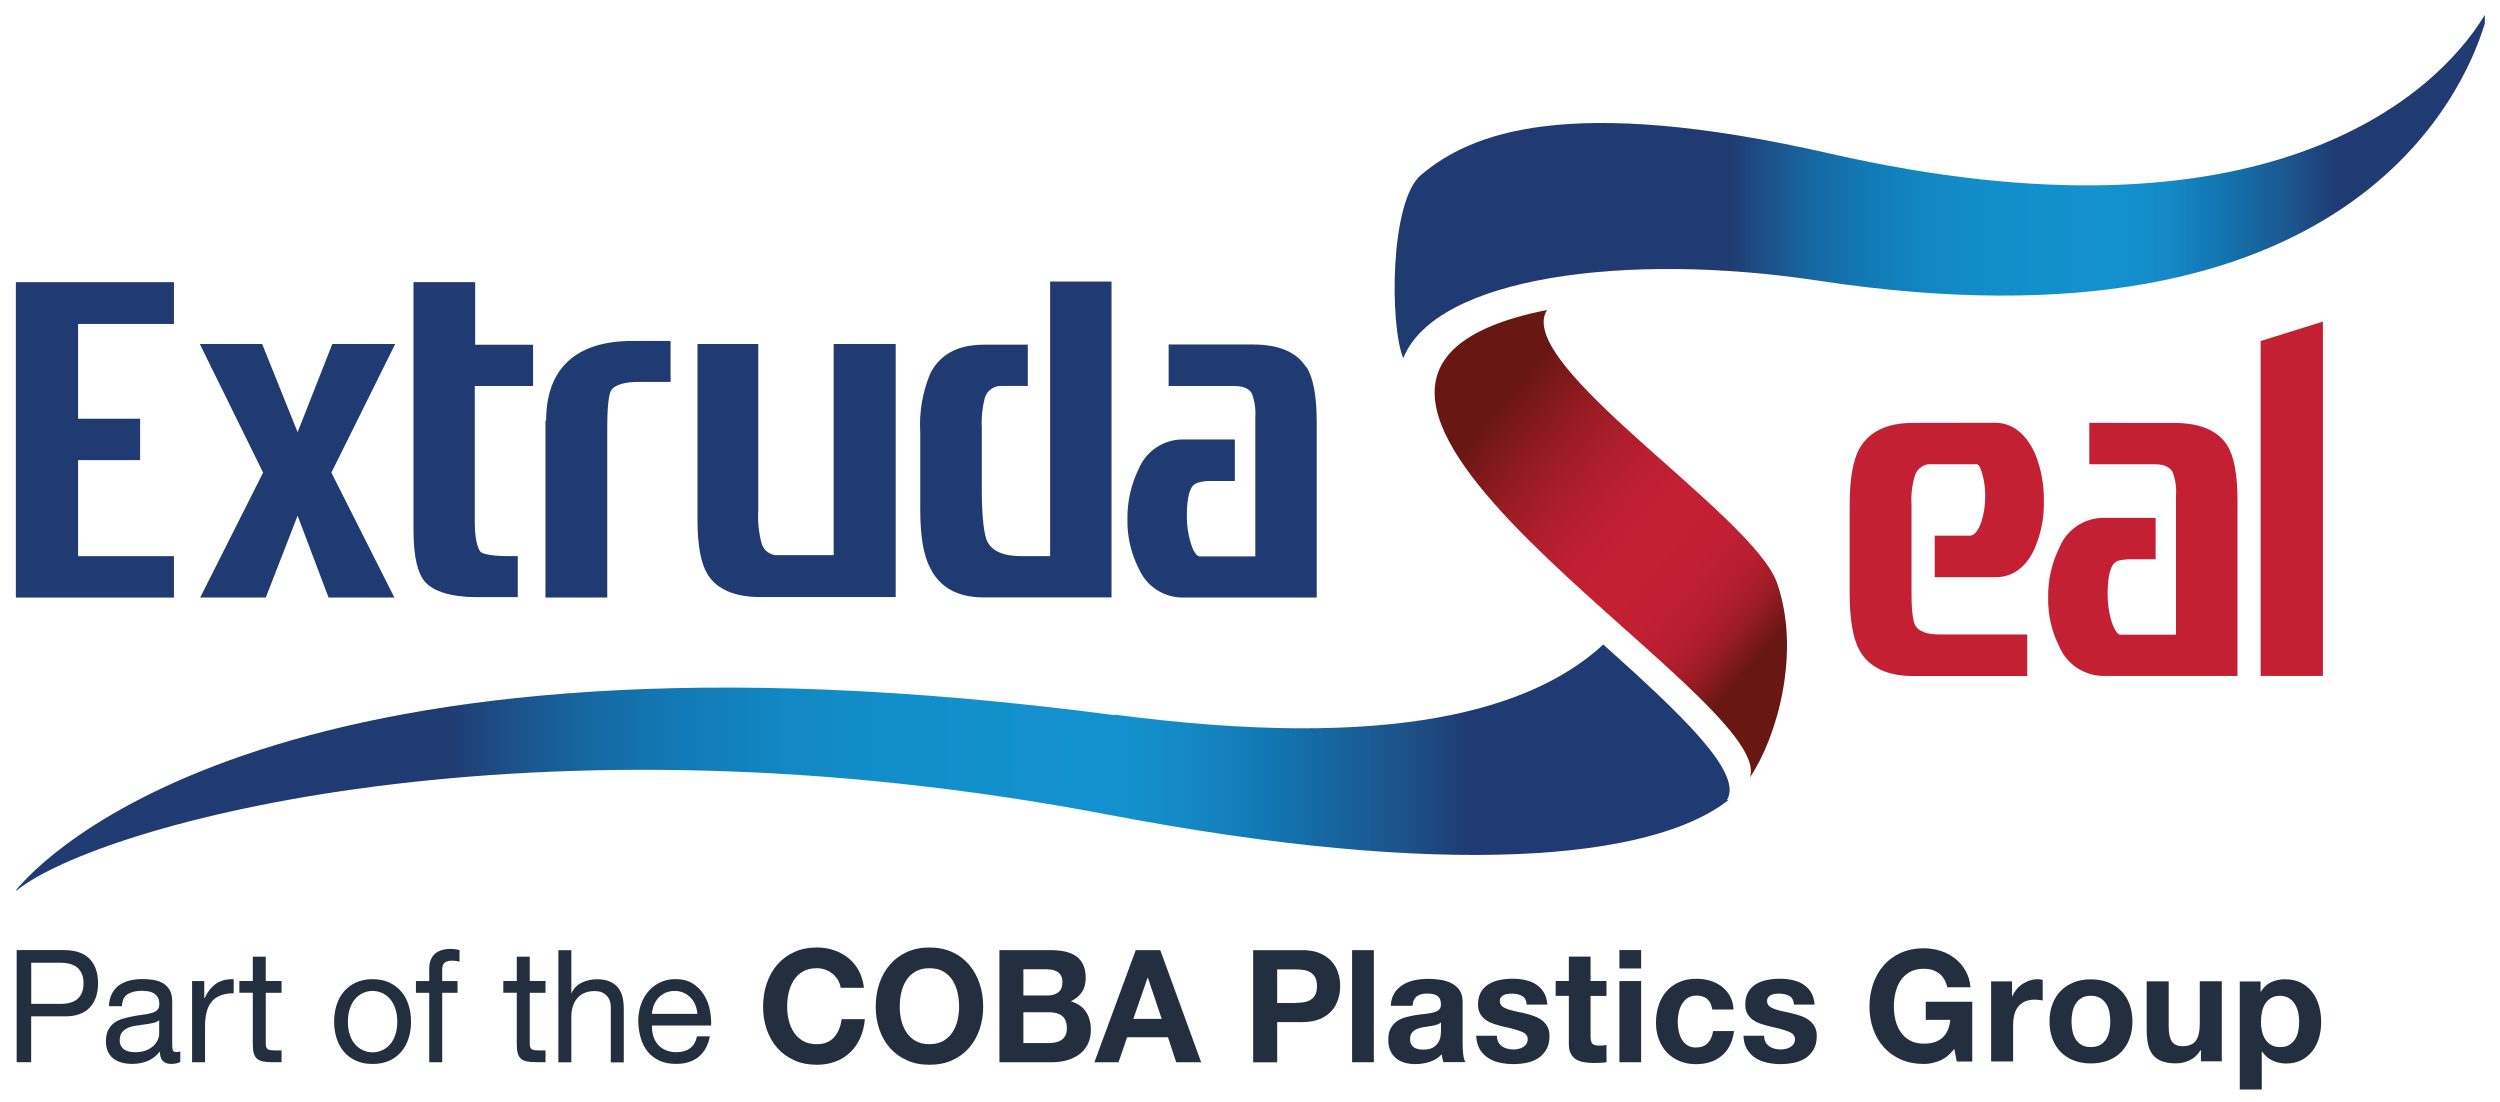 <?xml version="1.0" encoding="UTF-8"?>
<svg xmlns="http://www.w3.org/2000/svg" xmlns:xlink="http://www.w3.org/1999/xlink" id="Layer_1" data-name="Layer 1" viewBox="0 0 373.81 164.81">
  <defs>
    <style>
      .cls-1 {
        fill: url(#linear-gradient-3);
      }

      .cls-2 {
        fill: url(#linear-gradient-2);
      }

      .cls-3 {
        fill: url(#linear-gradient);
      }

      .cls-4 {
        fill: #1f3b72;
      }

      .cls-5 {
        fill: #c42034;
      }

      .cls-6 {
        fill: #232f3f;
      }
    </style>
    <linearGradient id="linear-gradient" x1="215.68" y1="54.77" x2="276.45" y2="107.16" gradientUnits="userSpaceOnUse">
      <stop offset=".13" stop-color="#691713"></stop>
      <stop offset=".17" stop-color="#791818"></stop>
      <stop offset=".26" stop-color="#991b24"></stop>
      <stop offset=".35" stop-color="#b11e2d"></stop>
      <stop offset=".43" stop-color="#bf1f32"></stop>
      <stop offset=".5" stop-color="#c42034"></stop>
      <stop offset=".6" stop-color="#c11f33"></stop>
      <stop offset=".66" stop-color="#b91e30"></stop>
      <stop offset=".7" stop-color="#ac1d2b"></stop>
      <stop offset=".74" stop-color="#981b24"></stop>
      <stop offset=".77" stop-color="#80191b"></stop>
      <stop offset=".8" stop-color="#691713"></stop>
    </linearGradient>
    <linearGradient id="linear-gradient-2" x1="235.71" y1="27.89" x2="356.73" y2="27.89" gradientUnits="userSpaceOnUse">
      <stop offset="0" stop-color="#1f3b72"></stop>
      <stop offset=".19" stop-color="#1f3b72"></stop>
      <stop offset=".23" stop-color="#1d4e86"></stop>
      <stop offset=".29" stop-color="#1667a1"></stop>
      <stop offset=".36" stop-color="#127ab6"></stop>
      <stop offset=".44" stop-color="#1288c4"></stop>
      <stop offset=".53" stop-color="#128fcb"></stop>
      <stop offset=".68" stop-color="#1391ce"></stop>
      <stop offset=".73" stop-color="#1589c6"></stop>
      <stop offset=".8" stop-color="#1274af"></stop>
      <stop offset=".89" stop-color="#1d528a"></stop>
      <stop offset=".94" stop-color="#1f3b72"></stop>
      <stop offset="1" stop-color="#1f3b72"></stop>
    </linearGradient>
    <linearGradient id="linear-gradient-3" x1="28.29" y1="114.75" x2="232.19" y2="114.75" xlink:href="#linear-gradient-2"></linearGradient>
  </defs>
  <path class="cls-3" d="M261.63,116.29c4.53-12.02-82.7-59.55-30.31-69.94-5.17,8.09,30.83,30.59,34.4,40.84,3.57,10.26.07,22.94-4.09,29.1Z"></path>
  <path class="cls-2" d="M371.54,2.22v1.29c-3.08,10.23-20.31,50.52-99.64,38.46-28.75-4.37-57.24-.55-62.08,11.59-2.04-4.92-2.02-23.52,2.68-27.42,7.21-6.07,21.44-12.24,61.26-3.15,64.45,14.67,90.33-8.35,97.78-20.77Z"></path>
  <path class="cls-1" d="M258.22,119.62h.23c-11.37,9.01-42.24,11.83-92.61,2.22-86.73-16.57-151.12,1.44-163.33,11.29h-.14c3.68-4.52,38.77-42.74,164.35-26.19v-.08c41.61,5.48,62.47-.78,73.01-10.49,11.32,10.16,21.02,19.16,18.49,23.25Z"></path>
  <polygon class="cls-4" points="2.37 89.35 26.01 89.35 26.01 83.16 11.68 83.16 11.68 68.8 20.95 68.8 20.95 62.61 11.68 62.61 11.68 48.44 26.01 48.44 26.01 42.19 2.37 42.19 2.37 89.35"></polygon>
  <polygon class="cls-4" points="49.69 51.44 44.5 64.62 39.2 51.44 29.88 51.44 39.34 70.67 29.93 89.35 39.74 89.35 44.5 77.11 49.13 89.35 58.97 89.35 49.55 70.67 59.09 51.44 49.69 51.44"></polygon>
  <path class="cls-4" d="M71.06,42.19h-9.23v37.13c0,3.89.6,6.49,1.82,7.79s3.78,2.18,7.67,2.18h6.1v-6.13h-1.3c-3.48,0-4.17-.56-4.26-.64s-.87-1.04-.87-4.41v-20.39h8.72v-6.17h-8.66v-9.36Z"></path>
  <path class="cls-4" d="M81.56,62.89v26.46h9.24v-25.57c0-4.14.43-5.19.57-5.37.61-1.03,2.51-1.3,3.99-1.3h4.91v-6.13h-5.73c-8.43,0-12.88,4.12-12.88,11.92"></path>
  <path class="cls-4" d="M124.67,83.01h-8.22c-1.22.12-2.33-.69-2.6-1.88-.4-1.54-.56-3.13-.47-4.71v-24.98h-9.09v26.26c0,3.89.51,6.57,1.54,8.23,1.4,2.22,4.08,3.35,7.94,3.35h20.16v-37.84h-9.28v31.57Z"></path>
  <path class="cls-4" d="M157.02,83.16h-4.25c-2.79,0-4.49-.77-5.19-2.3-.36-.82-.78-2.87-.78-7.96v-9c-.08-1.49.08-2.98.45-4.41.34-1.13,1.42-1.87,2.6-1.78h3.83v-6.17h-6.59c-3.89,0-6.57,1.47-8,4.32-1.16,2.79-1.67,5.8-1.49,8.81v11.53c0,3.99.49,6.85,1.48,8.72,1.44,2.93,4.13,4.41,8.01,4.41h19.11v-47.23h-9.18v41.04Z"></path>
  <path class="cls-4" d="M195.27,54.86c-1.4-2.22-4.08-3.35-7.94-3.35h-12.59v6.21h9.83c1.73,0,2.3.65,2.6,1.09.44,1.15.62,2.39.53,3.62v20.77h-8.3c-.48,0-1-.78-1.38-2.09-.38-1.29-.57-2.63-.56-3.97,0-3.1.58-4.18.95-4.56.17-.18.69-.56,2.19-.66h4.04v-6.21h-7.79c-2.88,0-5.47,1.73-6.58,4.39-1.15,2.34-1.73,4.92-1.69,7.53-.06,2.57.53,5.11,1.7,7.4,1.13,2.62,3.71,4.32,6.57,4.32h20.03v-26.25c0-3.89-.51-6.63-1.54-8.24h-.06Z"></path>
  <path class="cls-5" d="M286.06,63.23c-3.89,0-6.61,1.3-8.06,3.89-.96,1.79-1.43,4.54-1.43,8.44v13.11c0,3.89.47,6.72,1.44,8.52,1.44,2.6,4.15,3.89,8.05,3.89h17.06v-6.21h-13.07c-1.91,0-3.14-.45-3.65-1.3-.22-.4-.58-1.53-.58-4.67v-13.48c-.09-1.47.08-2.94.52-4.35.36-1.1,1.45-1.79,2.6-1.65h6.7c.16,0,.49.38.77,1.47.3,1.06.44,2.15.43,3.25.02,1.35-.19,2.7-.61,3.99-.7,1.97-1.51,1.97-1.75,1.97h-5.19v6.21h9.09c1.82,0,4.34-.78,5.93-4.47.91-2.19,1.35-4.55,1.3-6.92.04-2.41-.4-4.81-1.3-7.05-1.73-3.84-4.21-4.65-5.93-4.65"></path>
  <path class="cls-5" d="M312.4,63.23v6.19h9.83c1.71,0,2.28.65,2.6,1.09.45,1.15.63,2.39.53,3.62v20.77h-8.28c-.69,0-1.19-1.47-1.39-2.09-.37-1.29-.55-2.63-.55-3.97,0-3.1.58-4.18.93-4.56s.7-.56,2.21-.66h4.04v-6.19h-7.79c-2.88,0-5.48,1.74-6.58,4.4-1.16,2.34-1.75,4.92-1.7,7.53-.05,2.57.53,5.11,1.7,7.4,1.15,2.61,3.73,4.3,6.58,4.31h20.03v-26.25c0-3.89-.51-6.62-1.54-8.24-1.42-2.22-4.09-3.34-7.94-3.34"></path>
  <path class="cls-5" d="M338.02,50.99v50.08h9.31v-52.99"></path>
  <g>
    <path class="cls-6" d="M9.65,142.07c1.65,0,2.89.43,3.74,1.3.85.87,1.27,2.09,1.27,3.65s-.42,2.79-1.27,3.66c-.85.88-2.09,1.31-3.74,1.29h-4.99v6.85h-2.17v-16.76h7.16ZM8.92,150.1c1.23.02,2.14-.24,2.71-.77s.86-1.3.86-2.3-.29-1.76-.86-2.29-1.48-.79-2.71-.79h-4.25v6.15h4.25Z"></path>
    <path class="cls-6" d="M26.96,158.78c-.34.2-.8.3-1.4.3-.5,0-.9-.14-1.2-.43-.3-.29-.45-.76-.45-1.42-.53.66-1.16,1.13-1.86,1.42-.71.29-1.48.43-2.3.43-.53,0-1.04-.06-1.52-.19s-.9-.32-1.25-.59c-.35-.27-.63-.61-.83-1.04-.21-.43-.31-.95-.31-1.56,0-.69.11-1.25.34-1.69.23-.44.53-.79.9-1.07.37-.27.8-.48,1.28-.62.48-.14.97-.26,1.48-.35.53-.11,1.04-.19,1.52-.25.48-.05.9-.13,1.27-.24.37-.1.66-.25.87-.45.21-.2.32-.48.32-.86,0-.44-.08-.79-.24-1.06-.16-.27-.37-.47-.62-.61-.25-.14-.53-.24-.85-.28-.31-.05-.62-.07-.93-.07-.82,0-1.51.16-2.06.48-.55.32-.85.93-.89,1.82h-1.94c.03-.75.18-1.38.46-1.9s.64-.94,1.1-1.26c.46-.32.98-.55,1.57-.69.59-.14,1.22-.21,1.89-.21.53,0,1.06.04,1.59.12.53.08,1,.24,1.43.48s.77.58,1.03,1.02c.26.44.39,1.01.39,1.71v6.23c0,.47.03.81.08,1.03.05.22.23.33.54.33.17,0,.37-.03.59-.09v1.55ZM23.8,152.56c-.24.19-.56.32-.96.41s-.81.16-1.25.21-.87.12-1.31.19c-.44.07-.84.18-1.19.34-.35.16-.64.38-.86.67-.22.29-.33.68-.33,1.18,0,.33.06.6.19.83.13.23.3.41.5.55.21.14.45.24.72.3s.56.09.87.09c.64,0,1.19-.09,1.65-.27.46-.18.83-.41,1.12-.68s.5-.57.64-.89.21-.62.21-.9v-2.03Z"></path>
    <path class="cls-6" d="M30.54,146.69v2.56h.05c.47-.99,1.05-1.71,1.74-2.18.69-.47,1.56-.69,2.61-.66v2.11c-.78,0-1.44.11-1.99.33-.55.22-.99.54-1.33.96-.34.42-.58.93-.73,1.54-.15.6-.23,1.29-.23,2.08v5.4h-1.94v-12.14h1.83Z"></path>
    <path class="cls-6" d="M42.1,146.69v1.76h-2.36v7.53c0,.24.02.42.06.56.04.14.11.25.22.33.11.08.26.13.45.15.19.02.44.04.74.04h.89v1.76h-1.49c-.5,0-.93-.04-1.29-.11s-.65-.2-.87-.39c-.22-.19-.39-.45-.49-.8-.11-.34-.16-.8-.16-1.36v-7.72h-2.01v-1.76h2.01v-3.64h1.94v3.64h2.36Z"></path>
    <path class="cls-6" d="M50.33,150.27c.24-.77.61-1.45,1.1-2.02.49-.57,1.09-1.02,1.81-1.35.72-.33,1.54-.49,2.47-.49s1.77.17,2.48.49c.71.33,1.31.78,1.8,1.35.49.57.85,1.24,1.1,2.02.24.78.37,1.61.37,2.5s-.12,1.72-.37,2.49c-.24.77-.61,1.44-1.1,2.01-.49.57-1.09,1.02-1.8,1.34-.71.32-1.54.48-2.48.48s-1.75-.16-2.47-.48c-.72-.32-1.32-.77-1.81-1.34-.49-.57-.85-1.24-1.1-2.01-.24-.77-.37-1.6-.37-2.49s.12-1.72.37-2.5ZM52.31,154.73c.19.57.45,1.05.79,1.43s.73.68,1.18.88c.45.2.93.31,1.43.31s.98-.1,1.43-.31c.45-.2.84-.5,1.18-.88s.6-.86.79-1.43c.19-.57.29-1.22.29-1.96s-.1-1.39-.29-1.96c-.19-.57-.45-1.05-.79-1.44-.34-.39-.73-.69-1.18-.89-.45-.2-.93-.31-1.43-.31s-.98.1-1.43.31c-.45.2-.84.5-1.18.89-.34.39-.6.87-.79,1.44-.19.57-.29,1.22-.29,1.96s.09,1.39.29,1.96Z"></path>
    <path class="cls-6" d="M62.19,148.45v-1.76h1.99v-1.81c0-.99.28-1.73.83-2.24.56-.51,1.37-.76,2.44-.76.18,0,.39.02.63.05.24.03.45.08.63.14v1.74c-.17-.06-.35-.11-.55-.13-.2-.02-.38-.04-.55-.04-.47,0-.84.09-1.1.28-.26.19-.39.55-.39,1.08v1.69h2.29v1.76h-2.29v10.38h-1.94v-10.38h-1.99Z"></path>
    <path class="cls-6" d="M81.57,146.69v1.76h-2.36v7.53c0,.24.02.42.06.56.04.14.11.25.22.33.11.08.26.13.45.15.19.02.44.04.74.04h.89v1.76h-1.49c-.5,0-.93-.04-1.29-.11s-.65-.2-.87-.39c-.22-.19-.39-.45-.49-.8-.11-.34-.16-.8-.16-1.36v-7.72h-2.01v-1.76h2.01v-3.64h1.94v3.64h2.36Z"></path>
    <path class="cls-6" d="M85.43,142.07v6.41h.05c.15-.38.37-.69.64-.95.27-.26.58-.47.93-.63.34-.16.7-.29,1.07-.36.37-.08.74-.12,1.09-.12.78,0,1.43.11,1.94.33s.94.52,1.26.92c.32.39.54.86.67,1.4.13.54.19,1.14.19,1.8v7.98h-1.94v-8.22c0-.75-.21-1.35-.64-1.78-.43-.44-1.01-.66-1.76-.66-.59,0-1.11.09-1.54.28-.43.19-.8.45-1.09.8-.29.34-.51.75-.65,1.21s-.22.97-.22,1.51v6.85h-1.94v-16.76h1.94Z"></path>
    <path class="cls-6" d="M104.44,158.05c-.88.69-2,1.03-3.34,1.03-.95,0-1.77-.16-2.46-.47-.69-.31-1.28-.75-1.75-1.31-.47-.56-.83-1.24-1.06-2.02-.24-.78-.37-1.63-.4-2.56,0-.92.14-1.77.41-2.54.27-.77.66-1.43,1.15-2s1.08-1,1.76-1.31c.68-.31,1.42-.47,2.23-.47,1.05,0,1.92.22,2.62.67.69.45,1.25,1.01,1.67,1.7.42.69.71,1.44.87,2.25s.22,1.59.19,2.32h-8.85c-.02.53.05,1.04.18,1.51s.36.9.66,1.27c.3.37.69.66,1.17.88.47.22,1.03.33,1.67.33.82,0,1.5-.2,2.02-.59.53-.39.87-.99,1.04-1.78h1.92c-.26,1.36-.83,2.39-1.72,3.08ZM103.97,150.26c-.18-.42-.41-.79-.71-1.09-.3-.31-.65-.55-1.05-.73-.4-.18-.85-.27-1.34-.27s-.96.09-1.36.27c-.4.18-.75.43-1.04.74-.29.31-.52.68-.69,1.09-.17.42-.27.86-.3,1.33h6.79c-.03-.47-.13-.92-.31-1.34Z"></path>
    <path class="cls-6" d="M125.3,146.54c-.21-.35-.48-.66-.8-.93-.32-.27-.68-.47-1.09-.62-.4-.15-.83-.22-1.27-.22-.81,0-1.49.16-2.06.48-.56.32-1.02.75-1.37,1.29-.35.54-.61,1.15-.77,1.84-.16.69-.24,1.4-.24,2.14s.08,1.39.24,2.05.42,1.26.77,1.8c.35.53.81.96,1.37,1.28.56.32,1.25.48,2.06.48,1.1,0,1.96-.34,2.57-1.03s1-1.6,1.13-2.72h3.48c-.09,1.05-.33,2-.71,2.84-.38.85-.88,1.57-1.51,2.16-.63.59-1.36,1.05-2.2,1.36-.84.31-1.76.47-2.77.47-1.25,0-2.38-.22-3.37-.67-1-.45-1.84-1.06-2.53-1.84-.69-.78-1.21-1.7-1.58-2.76-.37-1.06-.55-2.19-.55-3.42s.18-2.41.55-3.49c.37-1.07.89-2.01,1.58-2.8.69-.8,1.53-1.42,2.53-1.88,1-.45,2.12-.68,3.37-.68.9,0,1.75.13,2.55.4.8.27,1.52.65,2.15,1.16.63.51,1.16,1.14,1.57,1.89s.67,1.61.78,2.58h-3.48c-.06-.42-.2-.81-.41-1.16Z"></path>
    <path class="cls-6" d="M131.49,147.03c.37-1.07.89-2.01,1.58-2.8.69-.8,1.53-1.42,2.53-1.88,1-.45,2.12-.68,3.37-.68s2.39.23,3.39.68,1.83,1.08,2.52,1.88c.69.8,1.21,1.73,1.58,2.8.37,1.07.55,2.23.55,3.49s-.18,2.36-.55,3.42c-.37,1.06-.89,1.98-1.58,2.76-.69.78-1.52,1.4-2.52,1.84-.99.45-2.12.67-3.39.67s-2.38-.22-3.37-.67c-1-.45-1.84-1.06-2.53-1.84-.69-.78-1.21-1.7-1.58-2.76-.37-1.06-.55-2.19-.55-3.42s.18-2.41.55-3.49ZM134.77,152.57c.16.67.42,1.26.77,1.8.35.53.81.96,1.37,1.28.56.32,1.25.48,2.06.48s1.49-.16,2.06-.48c.56-.32,1.02-.75,1.37-1.28.35-.53.61-1.13.77-1.8s.24-1.35.24-2.05-.08-1.45-.24-2.14c-.16-.69-.42-1.3-.77-1.84-.35-.54-.81-.97-1.37-1.29-.56-.32-1.25-.48-2.06-.48s-1.49.16-2.06.48c-.56.32-1.02.75-1.37,1.29-.35.54-.61,1.15-.77,1.84-.16.69-.24,1.4-.24,2.14s.08,1.39.24,2.05Z"></path>
    <path class="cls-6" d="M157.12,142.07c.78,0,1.49.07,2.13.21.64.14,1.19.37,1.65.69s.81.75,1.06,1.28c.25.53.38,1.19.38,1.97,0,.84-.19,1.55-.56,2.11-.37.56-.93,1.03-1.66,1.39,1.01.3,1.76.82,2.25,1.56.5.74.74,1.64.74,2.69,0,.85-.16,1.58-.48,2.2-.32.62-.75,1.12-1.29,1.51-.54.39-1.16.68-1.85.87-.69.19-1.41.28-2.14.28h-7.91v-16.76h7.69ZM156.66,148.85c.64,0,1.17-.16,1.58-.47.41-.31.62-.82.62-1.53,0-.39-.07-.71-.21-.96-.14-.25-.32-.45-.55-.59-.23-.14-.49-.24-.79-.29s-.61-.08-.93-.08h-3.36v3.92h3.64ZM156.86,155.96c.35,0,.69-.04,1.01-.11.32-.07.6-.19.85-.35.24-.17.44-.39.58-.67.15-.28.22-.64.22-1.08,0-.86-.24-1.47-.71-1.84-.47-.37-1.1-.55-1.88-.55h-3.91v4.6h3.84Z"></path>
    <path class="cls-6" d="M173.49,142.07l6.11,16.76h-3.73l-1.23-3.73h-6.11l-1.28,3.73h-3.61l6.18-16.76h3.68ZM173.7,152.35l-2.06-6.15h-.05l-2.13,6.15h4.23Z"></path>
    <path class="cls-6" d="M194.74,142.07c1.02,0,1.89.15,2.61.46.72.31,1.3.71,1.75,1.21.45.5.78,1.07.98,1.71.21.64.31,1.31.31,2s-.1,1.33-.31,1.98c-.21.65-.53,1.22-.98,1.73-.45.5-1.03.9-1.75,1.21-.72.3-1.59.46-2.61.46h-3.77v6.01h-3.59v-16.76h7.37ZM193.76,149.95c.41,0,.81-.03,1.19-.09s.72-.18,1.01-.36c.29-.18.52-.43.7-.76.17-.33.26-.76.26-1.29s-.09-.96-.26-1.29c-.18-.33-.41-.58-.7-.76-.29-.18-.63-.3-1.01-.36s-.78-.09-1.19-.09h-2.79v5.02h2.79Z"></path>
    <path class="cls-6" d="M205.42,142.07v16.76h-3.25v-16.76h3.25Z"></path>
    <path class="cls-6" d="M207.94,150.42c.05-.78.24-1.43.57-1.95.33-.52.76-.93,1.28-1.24.52-.31,1.1-.54,1.75-.67.65-.13,1.3-.2,1.96-.2.59,0,1.2.04,1.81.13.61.09,1.17.25,1.67.5.5.25.92.6,1.24,1.04s.48,1.04.48,1.77v6.31c0,.55.03,1.07.09,1.57.06.5.17.88.32,1.13h-3.29c-.06-.19-.11-.38-.15-.58-.04-.2-.07-.39-.08-.6-.52.55-1.13.93-1.83,1.15-.7.22-1.42.33-2.15.33-.56,0-1.09-.07-1.58-.21-.49-.14-.92-.36-1.28-.66-.37-.3-.65-.67-.86-1.13-.21-.45-.31-.99-.31-1.62,0-.69.12-1.26.35-1.7.24-.45.54-.8.92-1.07.37-.27.8-.46,1.28-.6.48-.13.96-.24,1.45-.32.49-.08.97-.14,1.44-.19s.89-.12,1.26-.21c.37-.09.66-.23.87-.41.21-.18.31-.44.3-.79,0-.36-.06-.65-.17-.86s-.27-.38-.46-.49c-.19-.12-.41-.2-.66-.23-.25-.04-.52-.06-.81-.06-.64,0-1.14.14-1.51.42-.37.28-.58.75-.64,1.41h-3.25ZM215.45,152.89c-.14.12-.31.22-.51.29s-.43.13-.66.18c-.24.05-.48.09-.74.12-.26.03-.52.07-.78.12-.24.05-.48.11-.72.19s-.44.18-.62.32c-.18.13-.32.3-.42.5-.11.2-.16.46-.16.78,0,.3.05.55.16.75.11.2.25.36.43.48.18.12.4.2.64.25s.5.07.75.07c.64,0,1.14-.11,1.49-.33.35-.22.61-.48.78-.79.17-.3.27-.61.31-.93.04-.31.06-.56.06-.75v-1.24Z"></path>
    <path class="cls-6" d="M224.02,155.81c.14.26.33.47.56.63s.49.29.79.36c.3.08.61.12.93.12.23,0,.47-.03.72-.08.25-.05.48-.14.69-.26.21-.12.38-.27.51-.47s.21-.44.21-.74c0-.5-.32-.88-.97-1.13s-1.55-.5-2.71-.75c-.47-.11-.93-.24-1.38-.39-.45-.15-.85-.34-1.2-.59-.35-.24-.63-.55-.85-.92-.21-.37-.32-.82-.32-1.35,0-.78.15-1.42.45-1.92.3-.5.69-.9,1.18-1.19.49-.29,1.04-.49,1.65-.61.61-.12,1.24-.18,1.88-.18s1.26.06,1.86.19c.6.13,1.14.34,1.61.63.47.3.87.69,1.18,1.18.31.49.5,1.12.56,1.87h-3.09c-.05-.64-.28-1.08-.71-1.3-.43-.23-.93-.34-1.51-.34-.18,0-.38.01-.59.04-.21.02-.41.07-.58.15-.18.08-.32.19-.45.34-.12.15-.18.35-.18.6,0,.3.11.54.32.73.21.19.49.34.83.46.34.12.74.22,1.18.32.44.09.89.2,1.35.3.47.11.93.24,1.38.4.45.16.85.36,1.2.62s.63.58.85.96c.21.38.32.86.32,1.42,0,.8-.16,1.47-.47,2.01-.31.54-.72.97-1.22,1.3-.5.33-1.08.56-1.73.69s-1.31.2-1.98.2-1.36-.07-2.01-.21c-.66-.14-1.24-.38-1.75-.7-.51-.33-.93-.76-1.26-1.3-.33-.54-.51-1.22-.54-2.03h3.09c0,.36.07.67.22.93Z"></path>
    <path class="cls-6" d="M240.21,146.69v2.23h-2.38v6.01c0,.56.09.94.27,1.13.18.19.55.28,1.1.28.18,0,.36,0,.53-.02s.33-.04.48-.07v2.58c-.27.05-.58.08-.92.09-.34.02-.66.02-.98.02-.5,0-.98-.04-1.43-.11-.45-.07-.85-.21-1.19-.41-.34-.2-.61-.49-.81-.87s-.3-.87-.3-1.48v-7.16h-1.97v-2.23h1.97v-3.64h3.25v3.64h2.38Z"></path>
    <path class="cls-6" d="M242.14,144.81v-2.75h3.25v2.75h-3.25ZM245.39,146.69v12.14h-3.25v-12.14h3.25Z"></path>
    <path class="cls-6" d="M253.63,148.87c-.52,0-.95.12-1.3.36s-.64.56-.86.94c-.22.38-.38.81-.47,1.27-.09.46-.14.92-.14,1.37s.05.88.14,1.34c.09.45.24.86.45,1.23.21.37.48.67.83.9s.78.35,1.28.35c.78,0,1.38-.22,1.8-.67.42-.45.68-1.04.79-1.79h3.13c-.21,1.61-.82,2.84-1.83,3.68-1.01.85-2.29,1.27-3.87,1.27-.88,0-1.7-.15-2.44-.46-.74-.31-1.37-.73-1.89-1.28-.52-.55-.92-1.2-1.21-1.96s-.43-1.59-.43-2.5.13-1.81.4-2.62c.27-.81.66-1.5,1.18-2.09s1.15-1.04,1.9-1.37,1.6-.49,2.56-.49c.7,0,1.38.09,2.02.28.65.19,1.23.47,1.74.86.51.38.93.86,1.25,1.43s.5,1.25.55,2.03h-3.18c-.21-1.39-1.01-2.09-2.4-2.09Z"></path>
    <path class="cls-6" d="M263.98,155.81c.14.26.33.47.56.63s.49.29.79.36c.3.08.61.12.93.12.23,0,.47-.03.72-.08.25-.05.48-.14.69-.26.21-.12.38-.27.51-.47s.21-.44.21-.74c0-.5-.32-.88-.97-1.13s-1.55-.5-2.71-.75c-.47-.11-.93-.24-1.38-.39-.45-.15-.85-.34-1.2-.59-.35-.24-.63-.55-.85-.92-.21-.37-.32-.82-.32-1.35,0-.78.15-1.42.45-1.92.3-.5.69-.9,1.18-1.19.49-.29,1.04-.49,1.65-.61.61-.12,1.24-.18,1.88-.18s1.26.06,1.86.19c.6.13,1.14.34,1.61.63.47.3.87.69,1.18,1.18.31.49.5,1.12.56,1.87h-3.09c-.05-.64-.28-1.08-.71-1.3-.43-.23-.93-.34-1.51-.34-.18,0-.38.01-.59.04-.21.02-.41.07-.58.15-.18.08-.32.19-.45.34-.12.15-.18.35-.18.6,0,.3.11.54.32.73.21.19.49.34.83.46.34.12.74.22,1.18.32.44.09.89.2,1.35.3.47.11.93.24,1.38.4.45.16.85.36,1.2.62s.63.58.85.96c.21.38.32.86.32,1.42,0,.8-.16,1.47-.47,2.01-.31.54-.72.97-1.22,1.3-.5.33-1.08.56-1.73.69s-1.31.2-1.98.2-1.36-.07-2.01-.21c-.66-.14-1.24-.38-1.75-.7-.51-.33-.93-.76-1.26-1.3-.33-.54-.51-1.22-.54-2.03h3.09c0,.36.07.67.22.93Z"></path>
    <path class="cls-6" d="M290.05,158.59c-.79.33-1.58.5-2.38.5-1.27,0-2.41-.22-3.42-.66-1.01-.44-1.86-1.05-2.56-1.82-.69-.77-1.23-1.68-1.6-2.72s-.56-2.17-.56-3.37.19-2.38.56-3.44.9-1.98,1.6-2.77c.7-.79,1.55-1.41,2.56-1.85,1.01-.45,2.15-.67,3.42-.67.85,0,1.67.13,2.47.38s1.51.63,2.15,1.12c.64.49,1.17,1.1,1.59,1.83.42.73.67,1.56.76,2.5h-3.47c-.22-.93-.63-1.62-1.25-2.08-.62-.46-1.37-.69-2.25-.69-.82,0-1.51.16-2.08.47-.57.32-1.04.74-1.39,1.27-.36.53-.61,1.14-.78,1.82-.16.68-.24,1.38-.24,2.11s.08,1.37.24,2.03.42,1.25.78,1.77c.35.52.82.95,1.39,1.26.57.32,1.27.47,2.08.47,1.2,0,2.13-.3,2.79-.91.66-.61,1.04-1.49,1.15-2.65h-3.66v-2.71h6.95v8.94h-2.32l-.37-1.88c-.65.83-1.37,1.42-2.15,1.75Z"></path>
    <path class="cls-6" d="M300.85,146.74v2.22h.05c.15-.37.36-.71.62-1.03.26-.32.56-.59.9-.81.34-.22.7-.4,1.09-.52.39-.12.79-.19,1.2-.19.22,0,.46.04.72.12v3.06c-.15-.03-.34-.06-.56-.08-.22-.02-.42-.04-.62-.04-.6,0-1.11.1-1.53.3-.42.2-.75.48-1.01.82-.25.35-.44.75-.54,1.22-.11.46-.16.96-.16,1.5v5.4h-3.29v-11.97h3.13Z"></path>
    <path class="cls-6" d="M306.89,150.14c.29-.78.71-1.44,1.25-1.99.54-.55,1.19-.97,1.95-1.27.76-.3,1.61-.45,2.55-.45s1.79.15,2.56.45c.76.3,1.42.73,1.96,1.27.54.55.96,1.21,1.25,1.99s.44,1.65.44,2.6-.15,1.82-.44,2.59c-.29.77-.71,1.43-1.25,1.98-.54.55-1.19.97-1.96,1.26-.76.29-1.62.44-2.56.44s-1.79-.15-2.55-.44c-.76-.29-1.41-.71-1.95-1.26-.54-.55-.96-1.21-1.25-1.98-.29-.77-.44-1.64-.44-2.59s.15-1.83.44-2.6ZM309.88,154.14c.09.46.25.86.47,1.23.22.36.52.65.89.87.37.22.83.32,1.39.32s1.02-.11,1.4-.32c.38-.22.68-.51.9-.87.22-.36.38-.77.47-1.23s.14-.92.14-1.4-.05-.95-.14-1.41-.25-.87-.47-1.23c-.22-.35-.52-.64-.9-.87-.38-.22-.84-.34-1.4-.34s-1.02.11-1.39.34c-.37.22-.67.51-.89.87-.22.36-.38.76-.47,1.23s-.14.93-.14,1.41.05.95.14,1.4Z"></path>
    <path class="cls-6" d="M329.09,158.71v-1.67h-.07c-.42.69-.96,1.2-1.62,1.5-.66.31-1.34.46-2.04.46-.88,0-1.6-.12-2.17-.35-.56-.23-1.01-.56-1.33-.98s-.55-.94-.68-1.55c-.13-.61-.2-1.29-.2-2.03v-7.36h3.29v6.76c0,.99.15,1.72.46,2.21.31.49.86.73,1.64.73.9,0,1.54-.27,1.95-.8.4-.53.6-1.41.6-2.63v-6.28h3.29v11.97h-3.13Z"></path>
    <path class="cls-6" d="M338.01,146.74v1.53h.05c.4-.65.91-1.12,1.53-1.41.62-.29,1.3-.44,2.04-.44.94,0,1.75.18,2.43.53.68.35,1.24.83,1.69,1.41.45.59.78,1.27,1,2.05.22.78.32,1.59.32,2.44,0,.8-.11,1.57-.32,2.32-.22.74-.54,1.4-.98,1.97-.44.57-.99,1.03-1.64,1.37-.66.34-1.42.51-2.3.51-.74,0-1.42-.15-2.05-.45-.63-.3-1.14-.75-1.54-1.33h-.05v5.67h-3.29v-16.16h3.13ZM342.29,156.24c.36-.22.66-.5.88-.85.22-.35.38-.75.47-1.21.09-.46.14-.93.14-1.41s-.05-.95-.15-1.41-.27-.88-.5-1.24c-.23-.36-.53-.66-.89-.88-.36-.22-.81-.34-1.33-.34s-.99.11-1.35.34c-.36.22-.66.51-.88.87-.22.36-.38.76-.47,1.23s-.14.94-.14,1.44.05.95.15,1.41c.1.46.26.87.49,1.21.22.35.52.63.89.85.37.22.82.32,1.34.32s.99-.11,1.35-.32Z"></path>
  </g>
</svg>

